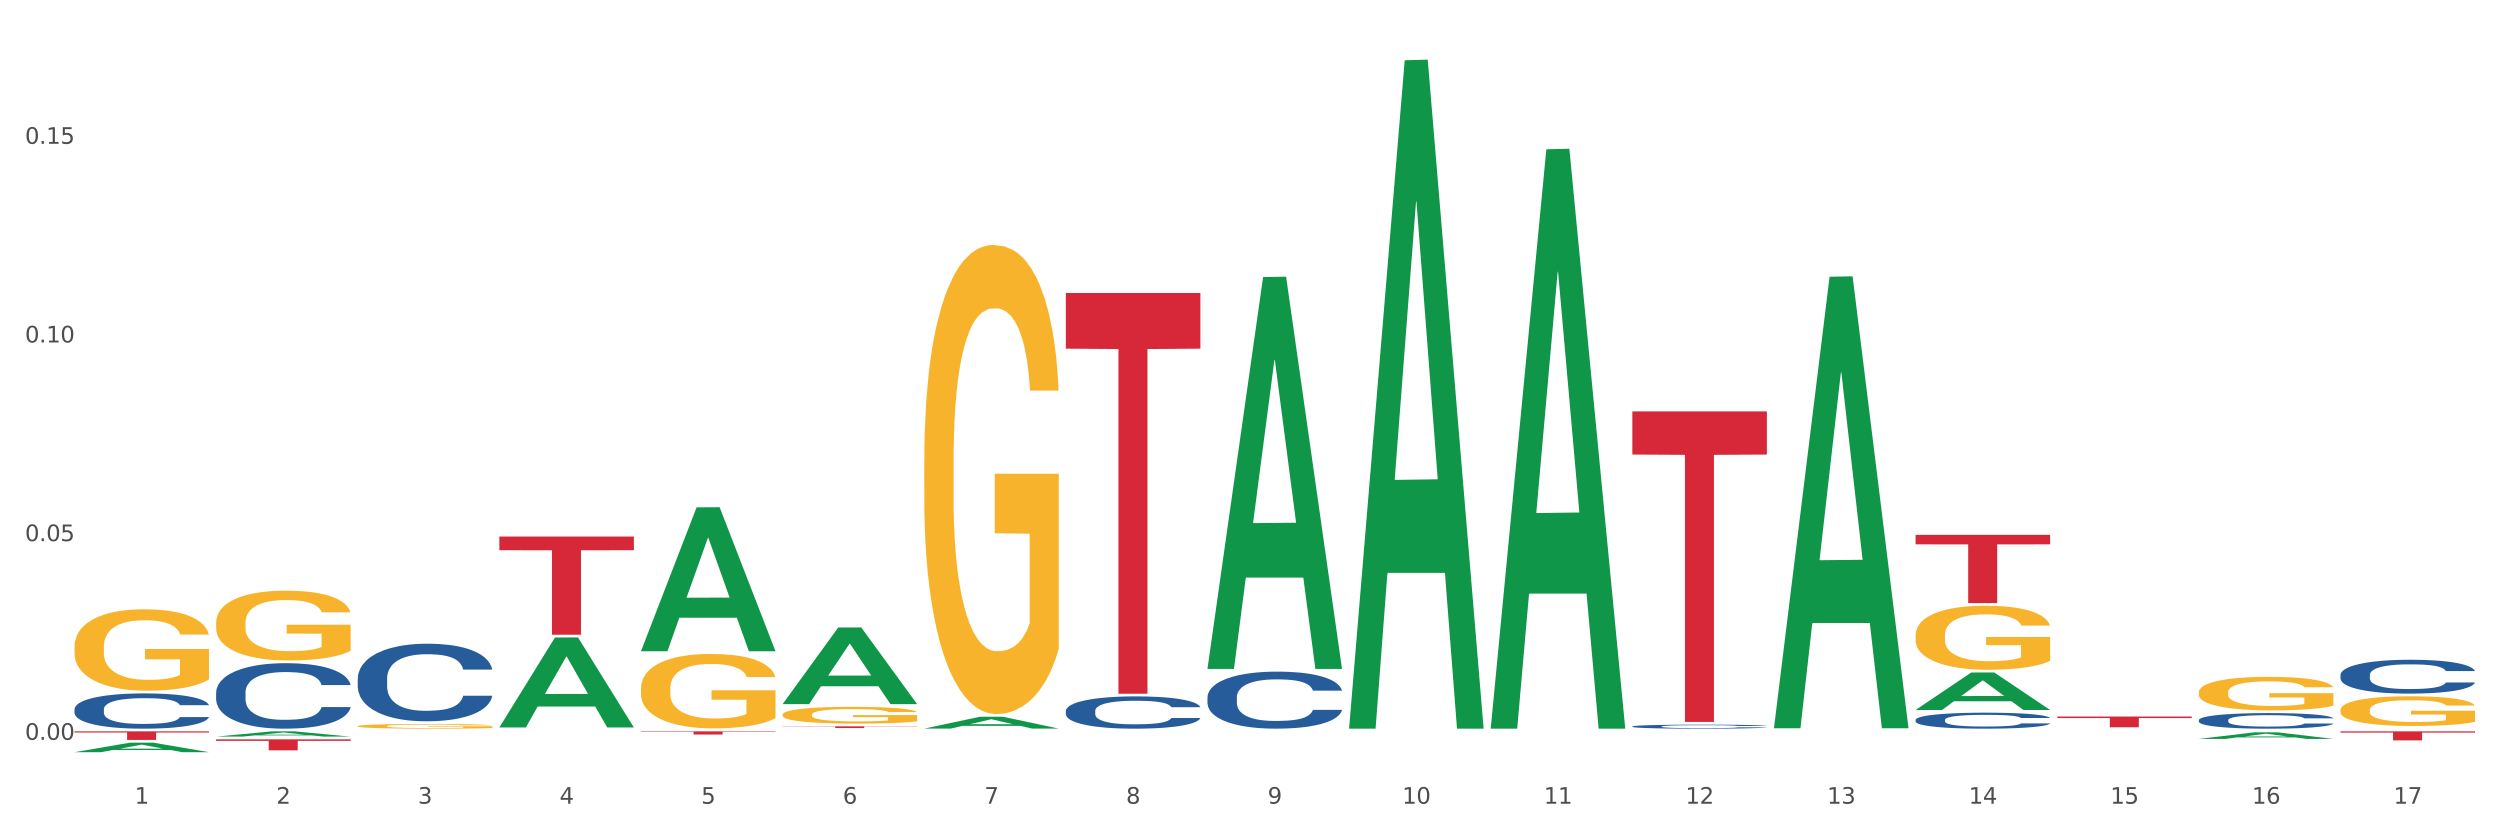 <?xml version="1.0" encoding="utf-8" standalone="no"?>
<!DOCTYPE svg PUBLIC "-//W3C//DTD SVG 1.1//EN"
  "http://www.w3.org/Graphics/SVG/1.1/DTD/svg11.dtd">
<svg xmlns:xlink="http://www.w3.org/1999/xlink" width="1080pt" height="360pt" viewBox="0 0 1080 360" xmlns="http://www.w3.org/2000/svg" version="1.1">
 <rect x="0" y="0" width="1080" height="360" fill="#333333" stroke="none"/>
 <defs>
  <style type="text/css">*{stroke-linejoin: round; stroke-linecap: butt}</style>
 </defs>
 <g id="figure_1">
  <g id="patch_1">
   <path d="M 0 360 
L 1080 360 
L 1080 0 
L 0 0 
z
" style="fill: #ffffff; stroke: #ffffff; stroke-linejoin: miter"/>
  </g>
  <g id="axes_1">
   <g id="matplotlib.axis_1">
    <g id="xtick_1">
     <g id="text_1">
      <!-- 1 -->
      <g style="fill: #4d4d4d" transform="translate(58.182 347.204) scale(0.096 -0.096)">
       <defs>
        <path id="DejaVuSans-31" d="M 794 531 
L 1825 531 
L 1825 4091 
L 703 3866 
L 703 4441 
L 1819 4666 
L 2450 4666 
L 2450 531 
L 3481 531 
L 3481 0 
L 794 0 
L 794 531 
z
" transform="scale(0.016)"/>
       </defs>
       <use xlink:href="#DejaVuSans-31"/>
      </g>
     </g>
    </g>
    <g id="xtick_2">
     <g id="text_2">
      <!-- 2 -->
      <g style="fill: #4d4d4d" transform="translate(119.364 347.204) scale(0.096 -0.096)">
       <defs>
        <path id="DejaVuSans-32" d="M 1228 531 
L 3431 531 
L 3431 0 
L 469 0 
L 469 531 
Q 828 903 1448 1529 
Q 2069 2156 2228 2338 
Q 2531 2678 2651 2914 
Q 2772 3150 2772 3378 
Q 2772 3750 2511 3984 
Q 2250 4219 1831 4219 
Q 1534 4219 1204 4116 
Q 875 4013 500 3803 
L 500 4441 
Q 881 4594 1212 4672 
Q 1544 4750 1819 4750 
Q 2544 4750 2975 4387 
Q 3406 4025 3406 3419 
Q 3406 3131 3298 2873 
Q 3191 2616 2906 2266 
Q 2828 2175 2409 1742 
Q 1991 1309 1228 531 
z
" transform="scale(0.016)"/>
       </defs>
       <use xlink:href="#DejaVuSans-32"/>
      </g>
     </g>
    </g>
    <g id="xtick_3">
     <g id="text_3">
      <!-- 3 -->
      <g style="fill: #4d4d4d" transform="translate(180.545 347.204) scale(0.096 -0.096)">
       <defs>
        <path id="DejaVuSans-33" d="M 2597 2516 
Q 3050 2419 3304 2112 
Q 3559 1806 3559 1356 
Q 3559 666 3084 287 
Q 2609 -91 1734 -91 
Q 1441 -91 1130 -33 
Q 819 25 488 141 
L 488 750 
Q 750 597 1062 519 
Q 1375 441 1716 441 
Q 2309 441 2620 675 
Q 2931 909 2931 1356 
Q 2931 1769 2642 2001 
Q 2353 2234 1838 2234 
L 1294 2234 
L 1294 2753 
L 1863 2753 
Q 2328 2753 2575 2939 
Q 2822 3125 2822 3475 
Q 2822 3834 2567 4026 
Q 2313 4219 1838 4219 
Q 1578 4219 1281 4162 
Q 984 4106 628 3988 
L 628 4550 
Q 988 4650 1302 4700 
Q 1616 4750 1894 4750 
Q 2613 4750 3031 4423 
Q 3450 4097 3450 3541 
Q 3450 3153 3228 2886 
Q 3006 2619 2597 2516 
z
" transform="scale(0.016)"/>
       </defs>
       <use xlink:href="#DejaVuSans-33"/>
      </g>
     </g>
    </g>
    <g id="xtick_4">
     <g id="text_4">
      <!-- 4 -->
      <g style="fill: #4d4d4d" transform="translate(241.726 347.204) scale(0.096 -0.096)">
       <defs>
        <path id="DejaVuSans-34" d="M 2419 4116 
L 825 1625 
L 2419 1625 
L 2419 4116 
z
M 2253 4666 
L 3047 4666 
L 3047 1625 
L 3713 1625 
L 3713 1100 
L 3047 1100 
L 3047 0 
L 2419 0 
L 2419 1100 
L 313 1100 
L 313 1709 
L 2253 4666 
z
" transform="scale(0.016)"/>
       </defs>
       <use xlink:href="#DejaVuSans-34"/>
      </g>
     </g>
    </g>
    <g id="xtick_5">
     <g id="text_5">
      <!-- 5 -->
      <g style="fill: #4d4d4d" transform="translate(302.908 347.204) scale(0.096 -0.096)">
       <defs>
        <path id="DejaVuSans-35" d="M 691 4666 
L 3169 4666 
L 3169 4134 
L 1269 4134 
L 1269 2991 
Q 1406 3038 1543 3061 
Q 1681 3084 1819 3084 
Q 2600 3084 3056 2656 
Q 3513 2228 3513 1497 
Q 3513 744 3044 326 
Q 2575 -91 1722 -91 
Q 1428 -91 1123 -41 
Q 819 9 494 109 
L 494 744 
Q 775 591 1075 516 
Q 1375 441 1709 441 
Q 2250 441 2565 725 
Q 2881 1009 2881 1497 
Q 2881 1984 2565 2268 
Q 2250 2553 1709 2553 
Q 1456 2553 1204 2497 
Q 953 2441 691 2322 
L 691 4666 
z
" transform="scale(0.016)"/>
       </defs>
       <use xlink:href="#DejaVuSans-35"/>
      </g>
     </g>
    </g>
    <g id="xtick_6">
     <g id="text_6">
      <!-- 6 -->
      <g style="fill: #4d4d4d" transform="translate(364.089 347.204) scale(0.096 -0.096)">
       <defs>
        <path id="DejaVuSans-36" d="M 2113 2584 
Q 1688 2584 1439 2293 
Q 1191 2003 1191 1497 
Q 1191 994 1439 701 
Q 1688 409 2113 409 
Q 2538 409 2786 701 
Q 3034 994 3034 1497 
Q 3034 2003 2786 2293 
Q 2538 2584 2113 2584 
z
M 3366 4563 
L 3366 3988 
Q 3128 4100 2886 4159 
Q 2644 4219 2406 4219 
Q 1781 4219 1451 3797 
Q 1122 3375 1075 2522 
Q 1259 2794 1537 2939 
Q 1816 3084 2150 3084 
Q 2853 3084 3261 2657 
Q 3669 2231 3669 1497 
Q 3669 778 3244 343 
Q 2819 -91 2113 -91 
Q 1303 -91 875 529 
Q 447 1150 447 2328 
Q 447 3434 972 4092 
Q 1497 4750 2381 4750 
Q 2619 4750 2861 4703 
Q 3103 4656 3366 4563 
z
" transform="scale(0.016)"/>
       </defs>
       <use xlink:href="#DejaVuSans-36"/>
      </g>
     </g>
    </g>
    <g id="xtick_7">
     <g id="text_7">
      <!-- 7 -->
      <g style="fill: #4d4d4d" transform="translate(425.271 347.204) scale(0.096 -0.096)">
       <defs>
        <path id="DejaVuSans-37" d="M 525 4666 
L 3525 4666 
L 3525 4397 
L 1831 0 
L 1172 0 
L 2766 4134 
L 525 4134 
L 525 4666 
z
" transform="scale(0.016)"/>
       </defs>
       <use xlink:href="#DejaVuSans-37"/>
      </g>
     </g>
    </g>
    <g id="xtick_8">
     <g id="text_8">
      <!-- 8 -->
      <g style="fill: #4d4d4d" transform="translate(486.452 347.204) scale(0.096 -0.096)">
       <defs>
        <path id="DejaVuSans-38" d="M 2034 2216 
Q 1584 2216 1326 1975 
Q 1069 1734 1069 1313 
Q 1069 891 1326 650 
Q 1584 409 2034 409 
Q 2484 409 2743 651 
Q 3003 894 3003 1313 
Q 3003 1734 2745 1975 
Q 2488 2216 2034 2216 
z
M 1403 2484 
Q 997 2584 770 2862 
Q 544 3141 544 3541 
Q 544 4100 942 4425 
Q 1341 4750 2034 4750 
Q 2731 4750 3128 4425 
Q 3525 4100 3525 3541 
Q 3525 3141 3298 2862 
Q 3072 2584 2669 2484 
Q 3125 2378 3379 2068 
Q 3634 1759 3634 1313 
Q 3634 634 3220 271 
Q 2806 -91 2034 -91 
Q 1263 -91 848 271 
Q 434 634 434 1313 
Q 434 1759 690 2068 
Q 947 2378 1403 2484 
z
M 1172 3481 
Q 1172 3119 1398 2916 
Q 1625 2713 2034 2713 
Q 2441 2713 2670 2916 
Q 2900 3119 2900 3481 
Q 2900 3844 2670 4047 
Q 2441 4250 2034 4250 
Q 1625 4250 1398 4047 
Q 1172 3844 1172 3481 
z
" transform="scale(0.016)"/>
       </defs>
       <use xlink:href="#DejaVuSans-38"/>
      </g>
     </g>
    </g>
    <g id="xtick_9">
     <g id="text_9">
      <!-- 9 -->
      <g style="fill: #4d4d4d" transform="translate(547.634 347.204) scale(0.096 -0.096)">
       <defs>
        <path id="DejaVuSans-39" d="M 703 97 
L 703 672 
Q 941 559 1184 500 
Q 1428 441 1663 441 
Q 2288 441 2617 861 
Q 2947 1281 2994 2138 
Q 2813 1869 2534 1725 
Q 2256 1581 1919 1581 
Q 1219 1581 811 2004 
Q 403 2428 403 3163 
Q 403 3881 828 4315 
Q 1253 4750 1959 4750 
Q 2769 4750 3195 4129 
Q 3622 3509 3622 2328 
Q 3622 1225 3098 567 
Q 2575 -91 1691 -91 
Q 1453 -91 1209 -44 
Q 966 3 703 97 
z
M 1959 2075 
Q 2384 2075 2632 2365 
Q 2881 2656 2881 3163 
Q 2881 3666 2632 3958 
Q 2384 4250 1959 4250 
Q 1534 4250 1286 3958 
Q 1038 3666 1038 3163 
Q 1038 2656 1286 2365 
Q 1534 2075 1959 2075 
z
" transform="scale(0.016)"/>
       </defs>
       <use xlink:href="#DejaVuSans-39"/>
      </g>
     </g>
    </g>
    <g id="xtick_10">
     <g id="text_10">
      <!-- 10 -->
      <g style="fill: #4d4d4d" transform="translate(605.761 347.204) scale(0.096 -0.096)">
       <defs>
        <path id="DejaVuSans-30" d="M 2034 4250 
Q 1547 4250 1301 3770 
Q 1056 3291 1056 2328 
Q 1056 1369 1301 889 
Q 1547 409 2034 409 
Q 2525 409 2770 889 
Q 3016 1369 3016 2328 
Q 3016 3291 2770 3770 
Q 2525 4250 2034 4250 
z
M 2034 4750 
Q 2819 4750 3233 4129 
Q 3647 3509 3647 2328 
Q 3647 1150 3233 529 
Q 2819 -91 2034 -91 
Q 1250 -91 836 529 
Q 422 1150 422 2328 
Q 422 3509 836 4129 
Q 1250 4750 2034 4750 
z
" transform="scale(0.016)"/>
       </defs>
       <use xlink:href="#DejaVuSans-31"/>
       <use xlink:href="#DejaVuSans-30" transform="translate(63.623 0)"/>
      </g>
     </g>
    </g>
    <g id="xtick_11">
     <g id="text_11">
      <!-- 11 -->
      <g style="fill: #4d4d4d" transform="translate(666.942 347.204) scale(0.096 -0.096)">
       <use xlink:href="#DejaVuSans-31"/>
       <use xlink:href="#DejaVuSans-31" transform="translate(63.623 0)"/>
      </g>
     </g>
    </g>
    <g id="xtick_12">
     <g id="text_12">
      <!-- 12 -->
      <g style="fill: #4d4d4d" transform="translate(728.124 347.204) scale(0.096 -0.096)">
       <use xlink:href="#DejaVuSans-31"/>
       <use xlink:href="#DejaVuSans-32" transform="translate(63.623 0)"/>
      </g>
     </g>
    </g>
    <g id="xtick_13">
     <g id="text_13">
      <!-- 13 -->
      <g style="fill: #4d4d4d" transform="translate(789.305 347.204) scale(0.096 -0.096)">
       <use xlink:href="#DejaVuSans-31"/>
       <use xlink:href="#DejaVuSans-33" transform="translate(63.623 0)"/>
      </g>
     </g>
    </g>
    <g id="xtick_14">
     <g id="text_14">
      <!-- 14 -->
      <g style="fill: #4d4d4d" transform="translate(850.487 347.204) scale(0.096 -0.096)">
       <use xlink:href="#DejaVuSans-31"/>
       <use xlink:href="#DejaVuSans-34" transform="translate(63.623 0)"/>
      </g>
     </g>
    </g>
    <g id="xtick_15">
     <g id="text_15">
      <!-- 15 -->
      <g style="fill: #4d4d4d" transform="translate(911.668 347.204) scale(0.096 -0.096)">
       <use xlink:href="#DejaVuSans-31"/>
       <use xlink:href="#DejaVuSans-35" transform="translate(63.623 0)"/>
      </g>
     </g>
    </g>
    <g id="xtick_16">
     <g id="text_16">
      <!-- 16 -->
      <g style="fill: #4d4d4d" transform="translate(972.849 347.204) scale(0.096 -0.096)">
       <use xlink:href="#DejaVuSans-31"/>
       <use xlink:href="#DejaVuSans-36" transform="translate(63.623 0)"/>
      </g>
     </g>
    </g>
    <g id="xtick_17">
     <g id="text_17">
      <!-- 17 -->
      <g style="fill: #4d4d4d" transform="translate(1034.031 347.204) scale(0.096 -0.096)">
       <use xlink:href="#DejaVuSans-31"/>
       <use xlink:href="#DejaVuSans-37" transform="translate(63.623 0)"/>
      </g>
     </g>
    </g>
    <g id="xtick_18"/>
    <g id="xtick_19"/>
    <g id="xtick_20"/>
    <g id="xtick_21"/>
    <g id="xtick_22"/>
    <g id="xtick_23"/>
    <g id="xtick_24"/>
    <g id="xtick_25"/>
    <g id="xtick_26"/>
    <g id="xtick_27"/>
    <g id="xtick_28"/>
    <g id="xtick_29"/>
    <g id="xtick_30"/>
    <g id="xtick_31"/>
    <g id="xtick_32"/>
    <g id="xtick_33"/>
   </g>
   <g id="matplotlib.axis_2">
    <g id="ytick_1">
     <g id="text_18">
      <!-- 0.00 -->
      <g style="fill: #4d4d4d" transform="translate(10.8 319.596) scale(0.096 -0.096)">
       <defs>
        <path id="DejaVuSans-2e" d="M 684 794 
L 1344 794 
L 1344 0 
L 684 0 
L 684 794 
z
" transform="scale(0.016)"/>
       </defs>
       <use xlink:href="#DejaVuSans-30"/>
       <use xlink:href="#DejaVuSans-2e" transform="translate(63.623 0)"/>
       <use xlink:href="#DejaVuSans-30" transform="translate(95.41 0)"/>
       <use xlink:href="#DejaVuSans-30" transform="translate(159.033 0)"/>
      </g>
     </g>
    </g>
    <g id="ytick_2">
     <g id="text_19">
      <!-- 0.05 -->
      <g style="fill: #4d4d4d" transform="translate(10.8 233.771) scale(0.096 -0.096)">
       <use xlink:href="#DejaVuSans-30"/>
       <use xlink:href="#DejaVuSans-2e" transform="translate(63.623 0)"/>
       <use xlink:href="#DejaVuSans-30" transform="translate(95.41 0)"/>
       <use xlink:href="#DejaVuSans-35" transform="translate(159.033 0)"/>
      </g>
     </g>
    </g>
    <g id="ytick_3">
     <g id="text_20">
      <!-- 0.10 -->
      <g style="fill: #4d4d4d" transform="translate(10.8 147.947) scale(0.096 -0.096)">
       <use xlink:href="#DejaVuSans-30"/>
       <use xlink:href="#DejaVuSans-2e" transform="translate(63.623 0)"/>
       <use xlink:href="#DejaVuSans-31" transform="translate(95.41 0)"/>
       <use xlink:href="#DejaVuSans-30" transform="translate(159.033 0)"/>
      </g>
     </g>
    </g>
    <g id="ytick_4">
     <g id="text_21">
      <!-- 0.15 -->
      <g style="fill: #4d4d4d" transform="translate(10.8 62.123) scale(0.096 -0.096)">
       <use xlink:href="#DejaVuSans-30"/>
       <use xlink:href="#DejaVuSans-2e" transform="translate(63.623 0)"/>
       <use xlink:href="#DejaVuSans-31" transform="translate(95.41 0)"/>
       <use xlink:href="#DejaVuSans-35" transform="translate(159.033 0)"/>
      </g>
     </g>
    </g>
    <g id="ytick_5"/>
    <g id="ytick_6"/>
    <g id="ytick_7"/>
    <g id="ytick_8"/>
   </g>
   <g id="PolyCollection_1">
    <path d="M 766.352 314.243 
L 766.412 314.06 
L 790.38 119.544 
L 800.327 119.361 
L 824.474 314.61 
L 812.97 314.61 
L 807.757 269.143 
L 783.01 269.143 
L 782.83 269.877 
L 777.797 314.61 
L 766.352 314.61 
L 766.352 314.243 
L 786.126 242.01 
L 804.641 241.827 
L 795.473 160.977 
L 795.353 160.611 
L 795.233 161.161 
L 786.066 241.827 
L 786.126 242.01 
L 766.352 314.243 
z
" clip-path="url(#pec75c31d59)" style="fill: #109648"/>
    <path d="M 827.533 306.688 
L 827.593 306.673 
L 851.561 290.521 
L 861.508 290.506 
L 885.656 306.719 
L 874.151 306.719 
L 868.938 302.943 
L 844.191 302.943 
L 844.011 303.004 
L 838.978 306.719 
L 827.533 306.719 
L 827.533 306.688 
L 847.307 300.69 
L 865.822 300.675 
L 856.654 293.961 
L 856.535 293.931 
L 856.415 293.977 
L 847.247 300.675 
L 847.307 300.69 
L 827.533 306.688 
z
" clip-path="url(#pec75c31d59)" style="fill: #109648"/>
    <path d="M 949.896 319.205 
L 949.956 319.202 
L 973.924 316.36 
L 983.871 316.357 
L 1008.019 319.21 
L 996.514 319.21 
L 991.301 318.546 
L 966.554 318.546 
L 966.374 318.556 
L 961.341 319.21 
L 949.896 319.21 
L 949.896 319.205 
L 969.67 318.149 
L 988.185 318.147 
L 979.017 316.965 
L 978.897 316.96 
L 978.778 316.968 
L 969.61 318.147 
L 969.67 318.149 
L 949.896 319.205 
z
" clip-path="url(#pec75c31d59)" style="fill: #109648"/>
    <path d="M 1011.078 314.788 
L 1011.138 314.788 
L 1035.106 314.775 
L 1045.052 314.775 
L 1069.2 314.788 
L 1057.695 314.788 
L 1052.482 314.785 
L 1027.735 314.785 
L 1027.556 314.785 
L 1022.522 314.788 
L 1011.078 314.788 
L 1011.078 314.788 
L 1030.851 314.783 
L 1049.366 314.783 
L 1040.199 314.778 
L 1040.079 314.778 
L 1039.959 314.778 
L 1030.791 314.783 
L 1030.851 314.783 
L 1011.078 314.788 
z
" clip-path="url(#pec75c31d59)" style="fill: #109648"/>
    <path d="M 32.175 306.398 
L 32.244 306.384 
L 32.244 305.995 
L 32.45 305.466 
L 33.206 304.492 
L 34.167 303.755 
L 35.816 302.892 
L 36.709 302.531 
L 37.877 302.127 
L 40.282 301.473 
L 43.03 300.917 
L 44.954 300.611 
L 46.396 300.416 
L 49.625 300.068 
L 51.48 299.915 
L 53.404 299.79 
L 55.053 299.706 
L 57.801 299.609 
L 60 299.567 
L 62.542 299.553 
L 64.671 299.567 
L 67.488 299.623 
L 71.61 299.79 
L 73.19 299.887 
L 75.32 300.054 
L 77.519 300.277 
L 79.305 300.499 
L 81.366 300.819 
L 83.496 301.237 
L 85.557 301.765 
L 87 302.252 
L 88.168 302.767 
L 89.198 303.393 
L 89.954 304.075 
L 90.297 304.645 
L 77.725 304.645 
L 77.381 304.13 
L 76.694 303.574 
L 76.007 303.198 
L 75.251 302.892 
L 74.084 302.544 
L 73.053 302.322 
L 71.335 302.057 
L 69.755 301.891 
L 68.45 301.793 
L 66.87 301.71 
L 63.503 301.626 
L 61.099 301.626 
L 59.587 301.654 
L 57.732 301.724 
L 56.152 301.821 
L 54.297 301.988 
L 52.854 302.169 
L 51.412 302.405 
L 50.587 302.572 
L 49.351 302.878 
L 48.526 303.129 
L 47.427 303.56 
L 46.809 303.866 
L 45.709 304.659 
L 45.228 305.243 
L 45.022 305.647 
L 44.885 306.092 
L 44.885 308.263 
L 45.297 309.236 
L 45.641 309.654 
L 46.19 310.127 
L 47.221 310.739 
L 48.732 311.337 
L 50.312 311.769 
L 51.618 312.033 
L 52.854 312.228 
L 54.091 312.381 
L 55.603 312.52 
L 56.839 312.603 
L 58.694 312.687 
L 60.893 312.729 
L 62.61 312.729 
L 66.114 312.659 
L 67.694 312.589 
L 69.206 312.492 
L 70.855 312.339 
L 72.16 312.172 
L 72.916 312.047 
L 74.152 311.782 
L 75.114 311.504 
L 75.939 311.184 
L 76.488 310.906 
L 77.106 310.489 
L 77.587 310.016 
L 77.725 309.765 
L 90.297 309.765 
L 90.023 310.266 
L 89.542 310.753 
L 88.58 311.407 
L 87.824 311.782 
L 86.656 312.242 
L 85.419 312.631 
L 83.702 313.062 
L 82.122 313.382 
L 80.473 313.661 
L 78.687 313.911 
L 75.458 314.259 
L 74.29 314.356 
L 71.816 314.523 
L 69.893 314.621 
L 67.076 314.718 
L 64.19 314.774 
L 61.167 314.788 
L 58.488 314.76 
L 55.534 314.676 
L 53.679 314.593 
L 51.618 314.468 
L 49.213 314.273 
L 46.946 314.036 
L 44.816 313.758 
L 42.824 313.438 
L 40.969 313.076 
L 38.564 312.478 
L 36.778 311.894 
L 35.473 311.351 
L 34.58 310.892 
L 33.686 310.308 
L 33.206 309.904 
L 32.45 308.93 
L 32.175 308.026 
L 32.175 306.398 
z
" clip-path="url(#pec75c31d59)" style="fill: #255c99"/>
    <path d="M 93.356 299.209 
L 93.425 299.183 
L 93.425 298.459 
L 93.631 297.478 
L 94.387 295.669 
L 95.349 294.3 
L 96.998 292.698 
L 97.891 292.026 
L 99.059 291.277 
L 101.463 290.063 
L 104.211 289.029 
L 106.135 288.461 
L 107.578 288.099 
L 110.807 287.453 
L 112.662 287.169 
L 114.585 286.937 
L 116.234 286.782 
L 118.982 286.601 
L 121.181 286.523 
L 123.723 286.498 
L 125.853 286.523 
L 128.67 286.627 
L 132.792 286.937 
L 134.372 287.118 
L 136.502 287.428 
L 138.7 287.841 
L 140.486 288.254 
L 142.547 288.849 
L 144.677 289.624 
L 146.738 290.605 
L 148.181 291.51 
L 149.349 292.466 
L 150.38 293.628 
L 151.135 294.894 
L 151.479 295.953 
L 138.906 295.953 
L 138.563 294.997 
L 137.876 293.964 
L 137.189 293.266 
L 136.433 292.698 
L 135.265 292.052 
L 134.234 291.639 
L 132.517 291.148 
L 130.937 290.838 
L 129.631 290.657 
L 128.051 290.502 
L 124.685 290.347 
L 122.28 290.347 
L 120.769 290.399 
L 118.914 290.528 
L 117.334 290.709 
L 115.479 291.019 
L 114.036 291.355 
L 112.593 291.794 
L 111.769 292.104 
L 110.532 292.672 
L 109.708 293.137 
L 108.608 293.938 
L 107.99 294.507 
L 106.891 295.979 
L 106.41 297.064 
L 106.204 297.814 
L 106.066 298.64 
L 106.066 302.671 
L 106.479 304.479 
L 106.822 305.254 
L 107.372 306.133 
L 108.402 307.269 
L 109.914 308.38 
L 111.494 309.181 
L 112.799 309.672 
L 114.036 310.034 
L 115.273 310.318 
L 116.784 310.576 
L 118.021 310.731 
L 119.876 310.886 
L 122.074 310.964 
L 123.792 310.964 
L 127.295 310.835 
L 128.876 310.706 
L 130.387 310.525 
L 132.036 310.241 
L 133.341 309.93 
L 134.097 309.698 
L 135.334 309.207 
L 136.296 308.69 
L 137.12 308.096 
L 137.67 307.579 
L 138.288 306.804 
L 138.769 305.926 
L 138.906 305.461 
L 151.479 305.461 
L 151.204 306.391 
L 150.723 307.295 
L 149.761 308.51 
L 149.005 309.207 
L 147.838 310.06 
L 146.601 310.783 
L 144.883 311.584 
L 143.303 312.178 
L 141.654 312.695 
L 139.868 313.16 
L 136.639 313.806 
L 135.471 313.987 
L 132.998 314.297 
L 131.074 314.478 
L 128.257 314.658 
L 125.372 314.762 
L 122.349 314.788 
L 119.669 314.736 
L 116.715 314.581 
L 114.86 314.426 
L 112.799 314.193 
L 110.395 313.832 
L 108.127 313.392 
L 105.998 312.876 
L 104.005 312.282 
L 102.15 311.61 
L 99.746 310.499 
L 97.959 309.414 
L 96.654 308.406 
L 95.761 307.554 
L 94.868 306.469 
L 94.387 305.719 
L 93.631 303.911 
L 93.356 302.231 
L 93.356 299.209 
z
" clip-path="url(#pec75c31d59)" style="fill: #255c99"/>
    <path d="M 154.538 293.138 
L 154.607 293.108 
L 154.607 292.251 
L 154.813 291.088 
L 155.568 288.945 
L 156.53 287.323 
L 158.179 285.425 
L 159.072 284.63 
L 160.24 283.742 
L 162.645 282.304 
L 165.393 281.079 
L 167.317 280.406 
L 168.759 279.978 
L 171.988 279.212 
L 173.843 278.876 
L 175.767 278.6 
L 177.416 278.417 
L 180.164 278.202 
L 182.362 278.111 
L 184.904 278.08 
L 187.034 278.111 
L 189.851 278.233 
L 193.973 278.6 
L 195.553 278.814 
L 197.683 279.182 
L 199.882 279.671 
L 201.668 280.161 
L 203.729 280.865 
L 205.859 281.783 
L 207.92 282.946 
L 209.362 284.018 
L 210.53 285.15 
L 211.561 286.527 
L 212.317 288.027 
L 212.66 289.282 
L 200.088 289.282 
L 199.744 288.149 
L 199.057 286.925 
L 198.37 286.099 
L 197.614 285.425 
L 196.446 284.66 
L 195.416 284.171 
L 193.698 283.589 
L 192.118 283.222 
L 190.813 283.008 
L 189.233 282.824 
L 185.866 282.64 
L 183.462 282.64 
L 181.95 282.701 
L 180.095 282.855 
L 178.515 283.069 
L 176.66 283.436 
L 175.217 283.834 
L 173.775 284.354 
L 172.95 284.721 
L 171.713 285.395 
L 170.889 285.946 
L 169.79 286.895 
L 169.171 287.568 
L 168.072 289.312 
L 167.591 290.598 
L 167.385 291.485 
L 167.248 292.465 
L 167.248 297.239 
L 167.66 299.382 
L 168.004 300.3 
L 168.553 301.341 
L 169.584 302.687 
L 171.095 304.003 
L 172.675 304.952 
L 173.981 305.534 
L 175.217 305.962 
L 176.454 306.299 
L 177.965 306.605 
L 179.202 306.789 
L 181.057 306.972 
L 183.255 307.064 
L 184.973 307.064 
L 188.477 306.911 
L 190.057 306.758 
L 191.568 306.544 
L 193.217 306.207 
L 194.523 305.84 
L 195.278 305.564 
L 196.515 304.983 
L 197.477 304.371 
L 198.301 303.667 
L 198.851 303.055 
L 199.469 302.136 
L 199.95 301.096 
L 200.088 300.545 
L 212.66 300.545 
L 212.385 301.647 
L 211.904 302.718 
L 210.943 304.156 
L 210.187 304.983 
L 209.019 305.993 
L 207.782 306.85 
L 206.065 307.799 
L 204.485 308.503 
L 202.836 309.115 
L 201.049 309.666 
L 197.82 310.431 
L 196.652 310.645 
L 194.179 311.012 
L 192.256 311.226 
L 189.439 311.441 
L 186.553 311.563 
L 183.53 311.594 
L 180.851 311.533 
L 177.897 311.349 
L 176.042 311.165 
L 173.981 310.89 
L 171.576 310.461 
L 169.309 309.941 
L 167.179 309.329 
L 165.187 308.625 
L 163.332 307.829 
L 160.927 306.513 
L 159.141 305.228 
L 157.836 304.034 
L 156.942 303.024 
L 156.049 301.739 
L 155.568 300.851 
L 154.813 298.709 
L 154.538 296.719 
L 154.538 293.138 
z
" clip-path="url(#pec75c31d59)" style="fill: #255c99"/>
    <path d="M 460.445 307.108 
L 460.514 307.095 
L 460.514 306.739 
L 460.72 306.255 
L 461.475 305.363 
L 462.437 304.688 
L 464.086 303.899 
L 464.979 303.568 
L 466.147 303.198 
L 468.552 302.6 
L 471.3 302.09 
L 473.224 301.81 
L 474.666 301.632 
L 477.895 301.313 
L 479.75 301.173 
L 481.674 301.059 
L 483.323 300.982 
L 486.071 300.893 
L 488.269 300.855 
L 490.811 300.842 
L 492.941 300.855 
L 495.758 300.906 
L 499.88 301.059 
L 501.46 301.148 
L 503.59 301.301 
L 505.789 301.504 
L 507.575 301.708 
L 509.636 302.001 
L 511.766 302.383 
L 513.827 302.867 
L 515.27 303.313 
L 516.437 303.784 
L 517.468 304.357 
L 518.224 304.981 
L 518.567 305.503 
L 505.995 305.503 
L 505.651 305.032 
L 504.964 304.523 
L 504.277 304.179 
L 503.521 303.899 
L 502.353 303.58 
L 501.323 303.376 
L 499.605 303.135 
L 498.025 302.982 
L 496.72 302.893 
L 495.14 302.816 
L 491.773 302.74 
L 489.369 302.74 
L 487.857 302.765 
L 486.002 302.829 
L 484.422 302.918 
L 482.567 303.071 
L 481.124 303.236 
L 479.682 303.453 
L 478.857 303.606 
L 477.621 303.886 
L 476.796 304.115 
L 475.697 304.51 
L 475.079 304.79 
L 473.979 305.516 
L 473.498 306.051 
L 473.292 306.42 
L 473.155 306.828 
L 473.155 308.815 
L 473.567 309.706 
L 473.911 310.088 
L 474.46 310.521 
L 475.491 311.082 
L 477.002 311.629 
L 478.582 312.024 
L 479.888 312.266 
L 481.124 312.444 
L 482.361 312.584 
L 483.872 312.712 
L 485.109 312.788 
L 486.964 312.865 
L 489.163 312.903 
L 490.88 312.903 
L 494.384 312.839 
L 495.964 312.775 
L 497.476 312.686 
L 499.124 312.546 
L 500.43 312.393 
L 501.186 312.279 
L 502.422 312.037 
L 503.384 311.782 
L 504.208 311.489 
L 504.758 311.234 
L 505.376 310.852 
L 505.857 310.419 
L 505.995 310.19 
L 518.567 310.19 
L 518.292 310.649 
L 517.812 311.094 
L 516.85 311.693 
L 516.094 312.037 
L 514.926 312.457 
L 513.689 312.814 
L 511.972 313.208 
L 510.392 313.501 
L 508.743 313.756 
L 506.957 313.985 
L 503.728 314.304 
L 502.56 314.393 
L 500.086 314.546 
L 498.163 314.635 
L 495.346 314.724 
L 492.46 314.775 
L 489.437 314.788 
L 486.758 314.762 
L 483.804 314.686 
L 481.949 314.609 
L 479.888 314.495 
L 477.483 314.316 
L 475.216 314.1 
L 473.086 313.845 
L 471.094 313.552 
L 469.239 313.221 
L 466.834 312.673 
L 465.048 312.139 
L 463.743 311.642 
L 462.849 311.222 
L 461.956 310.687 
L 461.475 310.317 
L 460.72 309.426 
L 460.445 308.598 
L 460.445 307.108 
z
" clip-path="url(#pec75c31d59)" style="fill: #255c99"/>
    <path d="M 521.626 301.213 
L 521.695 301.19 
L 521.695 300.561 
L 521.901 299.706 
L 522.657 298.131 
L 523.619 296.939 
L 525.268 295.544 
L 526.161 294.959 
L 527.329 294.307 
L 529.733 293.25 
L 532.481 292.35 
L 534.405 291.855 
L 535.848 291.54 
L 539.077 290.977 
L 540.932 290.73 
L 542.855 290.528 
L 544.504 290.393 
L 547.252 290.235 
L 549.451 290.168 
L 551.993 290.145 
L 554.123 290.168 
L 556.939 290.258 
L 561.062 290.528 
L 562.642 290.685 
L 564.772 290.955 
L 566.97 291.315 
L 568.756 291.675 
L 570.817 292.192 
L 572.947 292.867 
L 575.008 293.722 
L 576.451 294.509 
L 577.619 295.342 
L 578.649 296.354 
L 579.405 297.456 
L 579.749 298.378 
L 567.176 298.378 
L 566.833 297.546 
L 566.146 296.646 
L 565.459 296.039 
L 564.703 295.544 
L 563.535 294.982 
L 562.504 294.622 
L 560.787 294.194 
L 559.207 293.924 
L 557.901 293.767 
L 556.321 293.632 
L 552.955 293.497 
L 550.55 293.497 
L 549.039 293.542 
L 547.184 293.654 
L 545.604 293.812 
L 543.749 294.082 
L 542.306 294.374 
L 540.863 294.757 
L 540.039 295.027 
L 538.802 295.522 
L 537.978 295.926 
L 536.878 296.624 
L 536.26 297.119 
L 535.161 298.401 
L 534.68 299.346 
L 534.474 299.998 
L 534.336 300.718 
L 534.336 304.227 
L 534.749 305.802 
L 535.092 306.477 
L 535.642 307.242 
L 536.672 308.231 
L 538.184 309.199 
L 539.764 309.896 
L 541.069 310.324 
L 542.306 310.638 
L 543.542 310.886 
L 545.054 311.111 
L 546.291 311.246 
L 548.146 311.381 
L 550.344 311.448 
L 552.062 311.448 
L 555.565 311.336 
L 557.146 311.223 
L 558.657 311.066 
L 560.306 310.818 
L 561.611 310.548 
L 562.367 310.346 
L 563.604 309.919 
L 564.565 309.469 
L 565.39 308.951 
L 565.939 308.501 
L 566.558 307.827 
L 567.039 307.062 
L 567.176 306.657 
L 579.749 306.657 
L 579.474 307.467 
L 578.993 308.254 
L 578.031 309.311 
L 577.275 309.919 
L 576.107 310.661 
L 574.871 311.291 
L 573.153 311.988 
L 571.573 312.506 
L 569.924 312.955 
L 568.138 313.36 
L 564.909 313.923 
L 563.741 314.08 
L 561.268 314.35 
L 559.344 314.508 
L 556.527 314.665 
L 553.642 314.755 
L 550.619 314.778 
L 547.939 314.733 
L 544.985 314.598 
L 543.13 314.463 
L 541.069 314.26 
L 538.665 313.945 
L 536.397 313.563 
L 534.268 313.113 
L 532.275 312.596 
L 530.42 312.011 
L 528.016 311.043 
L 526.229 310.099 
L 524.924 309.221 
L 524.031 308.479 
L 523.138 307.534 
L 522.657 306.882 
L 521.901 305.307 
L 521.626 303.845 
L 521.626 301.213 
z
" clip-path="url(#pec75c31d59)" style="fill: #255c99"/>
    <path d="M 705.171 313.828 
L 705.239 313.827 
L 705.239 313.782 
L 705.445 313.722 
L 706.201 313.61 
L 707.163 313.526 
L 708.812 313.427 
L 709.705 313.386 
L 710.873 313.34 
L 713.277 313.265 
L 716.026 313.201 
L 717.949 313.166 
L 719.392 313.144 
L 722.621 313.104 
L 724.476 313.087 
L 726.4 313.073 
L 728.049 313.063 
L 730.797 313.052 
L 732.995 313.047 
L 735.537 313.046 
L 737.667 313.047 
L 740.484 313.054 
L 744.606 313.073 
L 746.186 313.084 
L 748.316 313.103 
L 750.514 313.128 
L 752.301 313.154 
L 754.362 313.19 
L 756.491 313.238 
L 758.552 313.299 
L 759.995 313.354 
L 761.163 313.413 
L 762.194 313.485 
L 762.949 313.563 
L 763.293 313.628 
L 750.72 313.628 
L 750.377 313.569 
L 749.69 313.505 
L 749.003 313.462 
L 748.247 313.427 
L 747.079 313.388 
L 746.049 313.362 
L 744.331 313.332 
L 742.751 313.313 
L 741.446 313.302 
L 739.865 313.292 
L 736.499 313.283 
L 734.094 313.283 
L 732.583 313.286 
L 730.728 313.294 
L 729.148 313.305 
L 727.293 313.324 
L 725.85 313.345 
L 724.407 313.372 
L 723.583 313.391 
L 722.346 313.426 
L 721.522 313.454 
L 720.423 313.504 
L 719.804 313.539 
L 718.705 313.629 
L 718.224 313.696 
L 718.018 313.742 
L 717.881 313.793 
L 717.881 314.041 
L 718.293 314.153 
L 718.636 314.201 
L 719.186 314.255 
L 720.216 314.325 
L 721.728 314.393 
L 723.308 314.442 
L 724.613 314.473 
L 725.85 314.495 
L 727.087 314.512 
L 728.598 314.528 
L 729.835 314.538 
L 731.69 314.547 
L 733.888 314.552 
L 735.606 314.552 
L 739.11 314.544 
L 740.69 314.536 
L 742.201 314.525 
L 743.85 314.508 
L 745.155 314.489 
L 745.911 314.474 
L 747.148 314.444 
L 748.11 314.412 
L 748.934 314.376 
L 749.484 314.344 
L 750.102 314.296 
L 750.583 314.242 
L 750.72 314.213 
L 763.293 314.213 
L 763.018 314.271 
L 762.537 314.326 
L 761.575 314.401 
L 760.82 314.444 
L 759.652 314.496 
L 758.415 314.541 
L 756.697 314.59 
L 755.117 314.627 
L 753.468 314.659 
L 751.682 314.687 
L 748.453 314.727 
L 747.285 314.738 
L 744.812 314.757 
L 742.888 314.769 
L 740.071 314.78 
L 737.186 314.786 
L 734.163 314.788 
L 731.484 314.784 
L 728.529 314.775 
L 726.674 314.765 
L 724.613 314.751 
L 722.209 314.729 
L 719.942 314.702 
L 717.812 314.67 
L 715.819 314.633 
L 713.965 314.592 
L 711.56 314.524 
L 709.774 314.457 
L 708.468 314.395 
L 707.575 314.342 
L 706.682 314.275 
L 706.201 314.229 
L 705.445 314.118 
L 705.171 314.014 
L 705.171 313.828 
z
" clip-path="url(#pec75c31d59)" style="fill: #255c99"/>
    <path d="M 827.533 310.983 
L 827.602 310.977 
L 827.602 310.8 
L 827.808 310.561 
L 828.564 310.119 
L 829.526 309.785 
L 831.175 309.394 
L 832.068 309.23 
L 833.236 309.047 
L 835.64 308.75 
L 838.388 308.498 
L 840.312 308.359 
L 841.755 308.271 
L 844.984 308.113 
L 846.839 308.043 
L 848.762 307.987 
L 850.411 307.949 
L 853.159 307.905 
L 855.358 307.886 
L 857.9 307.879 
L 860.03 307.886 
L 862.847 307.911 
L 866.969 307.987 
L 868.549 308.031 
L 870.679 308.107 
L 872.877 308.208 
L 874.663 308.308 
L 876.724 308.454 
L 878.854 308.643 
L 880.915 308.883 
L 882.358 309.103 
L 883.526 309.337 
L 884.557 309.621 
L 885.312 309.93 
L 885.656 310.188 
L 873.083 310.188 
L 872.74 309.955 
L 872.053 309.703 
L 871.366 309.532 
L 870.61 309.394 
L 869.442 309.236 
L 868.411 309.135 
L 866.694 309.015 
L 865.114 308.939 
L 863.808 308.895 
L 862.228 308.857 
L 858.862 308.819 
L 856.457 308.819 
L 854.946 308.832 
L 853.091 308.864 
L 851.511 308.908 
L 849.656 308.983 
L 848.213 309.066 
L 846.77 309.173 
L 845.946 309.248 
L 844.709 309.387 
L 843.885 309.501 
L 842.785 309.696 
L 842.167 309.835 
L 841.068 310.195 
L 840.587 310.46 
L 840.381 310.643 
L 840.243 310.845 
L 840.243 311.829 
L 840.656 312.27 
L 840.999 312.46 
L 841.549 312.674 
L 842.579 312.952 
L 844.091 313.223 
L 845.671 313.419 
L 846.976 313.538 
L 848.213 313.627 
L 849.45 313.696 
L 850.961 313.759 
L 852.198 313.797 
L 854.053 313.835 
L 856.251 313.854 
L 857.969 313.854 
L 861.472 313.822 
L 863.053 313.791 
L 864.564 313.747 
L 866.213 313.677 
L 867.518 313.602 
L 868.274 313.545 
L 869.511 313.425 
L 870.472 313.299 
L 871.297 313.154 
L 871.847 313.027 
L 872.465 312.838 
L 872.946 312.624 
L 873.083 312.51 
L 885.656 312.51 
L 885.381 312.737 
L 884.9 312.958 
L 883.938 313.255 
L 883.182 313.425 
L 882.015 313.633 
L 880.778 313.81 
L 879.06 314.005 
L 877.48 314.15 
L 875.831 314.277 
L 874.045 314.39 
L 870.816 314.548 
L 869.648 314.592 
L 867.175 314.668 
L 865.251 314.712 
L 862.434 314.756 
L 859.549 314.781 
L 856.526 314.788 
L 853.846 314.775 
L 850.892 314.737 
L 849.037 314.699 
L 846.976 314.643 
L 844.572 314.554 
L 842.304 314.447 
L 840.175 314.321 
L 838.182 314.176 
L 836.327 314.012 
L 833.923 313.74 
L 832.136 313.475 
L 830.831 313.229 
L 829.938 313.021 
L 829.045 312.756 
L 828.564 312.573 
L 827.808 312.132 
L 827.533 311.722 
L 827.533 310.983 
z
" clip-path="url(#pec75c31d59)" style="fill: #255c99"/>
    <path d="M 949.896 311.081 
L 949.965 311.074 
L 949.965 310.902 
L 950.171 310.669 
L 950.927 310.238 
L 951.889 309.913 
L 953.537 309.531 
L 954.431 309.372 
L 955.599 309.193 
L 958.003 308.904 
L 960.751 308.658 
L 962.675 308.523 
L 964.118 308.437 
L 967.347 308.283 
L 969.202 308.216 
L 971.125 308.161 
L 972.774 308.124 
L 975.522 308.081 
L 977.721 308.062 
L 980.263 308.056 
L 982.393 308.062 
L 985.209 308.087 
L 989.331 308.161 
L 990.912 308.204 
L 993.041 308.277 
L 995.24 308.376 
L 997.026 308.474 
L 999.087 308.615 
L 1001.217 308.8 
L 1003.278 309.033 
L 1004.721 309.249 
L 1005.889 309.476 
L 1006.919 309.753 
L 1007.675 310.054 
L 1008.019 310.306 
L 995.446 310.306 
L 995.103 310.079 
L 994.415 309.833 
L 993.728 309.667 
L 992.973 309.531 
L 991.805 309.378 
L 990.774 309.279 
L 989.057 309.163 
L 987.477 309.089 
L 986.171 309.046 
L 984.591 309.009 
L 981.225 308.972 
L 978.82 308.972 
L 977.309 308.984 
L 975.454 309.015 
L 973.873 309.058 
L 972.018 309.132 
L 970.576 309.212 
L 969.133 309.316 
L 968.309 309.39 
L 967.072 309.525 
L 966.247 309.636 
L 965.148 309.827 
L 964.53 309.962 
L 963.431 310.312 
L 962.95 310.57 
L 962.744 310.749 
L 962.606 310.945 
L 962.606 311.904 
L 963.018 312.335 
L 963.362 312.519 
L 963.912 312.728 
L 964.942 312.999 
L 966.454 313.263 
L 968.034 313.454 
L 969.339 313.57 
L 970.576 313.656 
L 971.812 313.724 
L 973.324 313.786 
L 974.56 313.822 
L 976.415 313.859 
L 978.614 313.878 
L 980.331 313.878 
L 983.835 313.847 
L 985.415 313.816 
L 986.927 313.773 
L 988.576 313.706 
L 989.881 313.632 
L 990.637 313.577 
L 991.873 313.46 
L 992.835 313.337 
L 993.66 313.195 
L 994.209 313.072 
L 994.828 312.888 
L 995.309 312.679 
L 995.446 312.568 
L 1008.019 312.568 
L 1007.744 312.79 
L 1007.263 313.005 
L 1006.301 313.294 
L 1005.545 313.46 
L 1004.377 313.663 
L 1003.141 313.835 
L 1001.423 314.025 
L 999.843 314.167 
L 998.194 314.29 
L 996.408 314.4 
L 993.179 314.554 
L 992.011 314.597 
L 989.538 314.671 
L 987.614 314.714 
L 984.797 314.757 
L 981.912 314.781 
L 978.889 314.788 
L 976.209 314.775 
L 973.255 314.738 
L 971.4 314.702 
L 969.339 314.646 
L 966.934 314.56 
L 964.667 314.456 
L 962.538 314.333 
L 960.545 314.191 
L 958.69 314.031 
L 956.286 313.767 
L 954.499 313.509 
L 953.194 313.269 
L 952.301 313.066 
L 951.408 312.808 
L 950.927 312.63 
L 950.171 312.199 
L 949.896 311.8 
L 949.896 311.081 
z
" clip-path="url(#pec75c31d59)" style="fill: #255c99"/>
    <path d="M 1011.078 291.586 
L 1011.146 291.573 
L 1011.146 291.199 
L 1011.352 290.692 
L 1012.108 289.757 
L 1013.07 289.049 
L 1014.719 288.221 
L 1015.612 287.874 
L 1016.78 287.486 
L 1019.185 286.859 
L 1021.933 286.325 
L 1023.856 286.031 
L 1025.299 285.844 
L 1028.528 285.51 
L 1030.383 285.363 
L 1032.307 285.243 
L 1033.956 285.163 
L 1036.704 285.069 
L 1038.902 285.029 
L 1041.444 285.016 
L 1043.574 285.029 
L 1046.391 285.083 
L 1050.513 285.243 
L 1052.093 285.336 
L 1054.223 285.497 
L 1056.421 285.71 
L 1058.208 285.924 
L 1060.269 286.231 
L 1062.398 286.632 
L 1064.46 287.139 
L 1065.902 287.607 
L 1067.07 288.101 
L 1068.101 288.702 
L 1068.856 289.356 
L 1069.2 289.904 
L 1056.627 289.904 
L 1056.284 289.41 
L 1055.597 288.875 
L 1054.91 288.515 
L 1054.154 288.221 
L 1052.986 287.887 
L 1051.956 287.673 
L 1050.238 287.42 
L 1048.658 287.259 
L 1047.353 287.166 
L 1045.772 287.086 
L 1042.406 287.006 
L 1040.001 287.006 
L 1038.49 287.032 
L 1036.635 287.099 
L 1035.055 287.193 
L 1033.2 287.353 
L 1031.757 287.526 
L 1030.314 287.754 
L 1029.49 287.914 
L 1028.253 288.208 
L 1027.429 288.448 
L 1026.33 288.862 
L 1025.711 289.156 
L 1024.612 289.917 
L 1024.131 290.478 
L 1023.925 290.865 
L 1023.788 291.293 
L 1023.788 293.376 
L 1024.2 294.311 
L 1024.543 294.712 
L 1025.093 295.166 
L 1026.124 295.753 
L 1027.635 296.327 
L 1029.215 296.741 
L 1030.52 296.995 
L 1031.757 297.182 
L 1032.994 297.329 
L 1034.505 297.463 
L 1035.742 297.543 
L 1037.597 297.623 
L 1039.795 297.663 
L 1041.513 297.663 
L 1045.017 297.596 
L 1046.597 297.529 
L 1048.108 297.436 
L 1049.757 297.289 
L 1051.063 297.129 
L 1051.818 297.009 
L 1053.055 296.755 
L 1054.017 296.488 
L 1054.841 296.181 
L 1055.391 295.913 
L 1056.009 295.513 
L 1056.49 295.059 
L 1056.627 294.818 
L 1069.2 294.818 
L 1068.925 295.299 
L 1068.444 295.767 
L 1067.482 296.394 
L 1066.727 296.755 
L 1065.559 297.196 
L 1064.322 297.569 
L 1062.605 297.983 
L 1061.024 298.291 
L 1059.376 298.558 
L 1057.589 298.798 
L 1054.36 299.132 
L 1053.192 299.226 
L 1050.719 299.386 
L 1048.795 299.479 
L 1045.979 299.573 
L 1043.093 299.626 
L 1040.07 299.64 
L 1037.391 299.613 
L 1034.437 299.533 
L 1032.582 299.453 
L 1030.52 299.332 
L 1028.116 299.145 
L 1025.849 298.918 
L 1023.719 298.651 
L 1021.727 298.344 
L 1019.872 297.997 
L 1017.467 297.423 
L 1015.681 296.862 
L 1014.375 296.341 
L 1013.482 295.9 
L 1012.589 295.339 
L 1012.108 294.952 
L 1011.352 294.017 
L 1011.078 293.149 
L 1011.078 291.586 
z
" clip-path="url(#pec75c31d59)" style="fill: #255c99"/>
    <path d="M 276.901 315.948 
L 335.023 315.948 
L 335.023 316.14 
L 312.16 316.141 
L 312.16 317.328 
L 299.626 317.328 
L 299.626 316.141 
L 276.901 316.14 
L 276.901 315.95 
L 276.901 315.948 
z
" clip-path="url(#pec75c31d59)" style="fill: #d62839"/>
    <path d="M 338.082 313.774 
L 396.204 313.774 
L 396.204 313.876 
L 373.341 313.877 
L 373.341 314.512 
L 360.808 314.512 
L 360.808 313.877 
L 338.082 313.876 
L 338.082 313.774 
L 338.082 313.774 
z
" clip-path="url(#pec75c31d59)" style="fill: #d62839"/>
    <path d="M 460.445 126.567 
L 518.567 126.567 
L 518.567 150.624 
L 495.704 150.787 
L 495.704 299.681 
L 483.17 299.681 
L 483.17 150.787 
L 460.445 150.624 
L 460.445 126.73 
L 460.445 126.567 
z
" clip-path="url(#pec75c31d59)" style="fill: #d62839"/>
    <path d="M 705.171 177.725 
L 763.293 177.725 
L 763.293 196.369 
L 740.43 196.495 
L 740.43 311.885 
L 727.896 311.885 
L 727.896 196.495 
L 705.171 196.369 
L 705.171 177.851 
L 705.171 177.725 
z
" clip-path="url(#pec75c31d59)" style="fill: #d62839"/>
    <path d="M 827.533 231.064 
L 885.656 231.064 
L 885.656 235.158 
L 862.792 235.185 
L 862.792 260.521 
L 850.259 260.521 
L 850.259 235.185 
L 827.533 235.158 
L 827.533 231.092 
L 827.533 231.064 
z
" clip-path="url(#pec75c31d59)" style="fill: #d62839"/>
    <path d="M 888.715 309.552 
L 946.837 309.552 
L 946.837 310.196 
L 923.974 310.2 
L 923.974 314.183 
L 911.44 314.183 
L 911.44 310.2 
L 888.715 310.196 
L 888.715 309.557 
L 888.715 309.552 
z
" clip-path="url(#pec75c31d59)" style="fill: #d62839"/>
    <path d="M 215.719 314.202 
L 215.779 314.165 
L 239.747 275.394 
L 249.694 275.357 
L 273.842 314.275 
L 262.337 314.275 
L 257.124 305.212 
L 232.377 305.212 
L 232.197 305.358 
L 227.164 314.275 
L 215.719 314.275 
L 215.719 314.202 
L 235.493 299.804 
L 254.008 299.767 
L 244.84 283.652 
L 244.72 283.579 
L 244.601 283.689 
L 235.433 299.767 
L 235.493 299.804 
L 215.719 314.202 
z
" clip-path="url(#pec75c31d59)" style="fill: #109648"/>
    <path d="M 276.901 281.235 
L 276.961 281.177 
L 300.929 219.171 
L 310.875 219.113 
L 335.023 281.352 
L 323.518 281.352 
L 318.305 266.859 
L 293.558 266.859 
L 293.379 267.093 
L 288.345 281.352 
L 276.901 281.352 
L 276.901 281.235 
L 296.674 258.21 
L 315.19 258.151 
L 306.022 232.379 
L 305.902 232.262 
L 305.782 232.437 
L 296.614 258.151 
L 296.674 258.21 
L 276.901 281.235 
z
" clip-path="url(#pec75c31d59)" style="fill: #109648"/>
    <path d="M 338.082 304.133 
L 338.142 304.102 
L 362.11 271.079 
L 372.057 271.048 
L 396.204 304.195 
L 384.7 304.195 
L 379.487 296.476 
L 354.74 296.476 
L 354.56 296.601 
L 349.527 304.195 
L 338.082 304.195 
L 338.082 304.133 
L 357.856 291.87 
L 376.371 291.839 
L 367.203 278.113 
L 367.083 278.051 
L 366.963 278.144 
L 357.796 291.839 
L 357.856 291.87 
L 338.082 304.133 
z
" clip-path="url(#pec75c31d59)" style="fill: #109648"/>
    <path d="M 399.263 314.752 
L 399.323 314.747 
L 423.291 309.639 
L 433.238 309.634 
L 457.386 314.761 
L 445.881 314.761 
L 440.668 313.567 
L 415.921 313.567 
L 415.741 313.587 
L 410.708 314.761 
L 399.263 314.761 
L 399.263 314.752 
L 419.037 312.855 
L 437.552 312.85 
L 428.385 310.727 
L 428.265 310.717 
L 428.145 310.732 
L 418.977 312.85 
L 419.037 312.855 
L 399.263 314.752 
z
" clip-path="url(#pec75c31d59)" style="fill: #109648"/>
    <path d="M 521.626 288.666 
L 521.686 288.507 
L 545.654 119.691 
L 555.601 119.532 
L 579.749 288.984 
L 568.244 288.984 
L 563.031 249.525 
L 538.284 249.525 
L 538.104 250.162 
L 533.071 288.984 
L 521.626 288.984 
L 521.626 288.666 
L 541.4 225.977 
L 559.915 225.818 
L 550.747 155.65 
L 550.628 155.332 
L 550.508 155.809 
L 541.34 225.818 
L 541.4 225.977 
L 521.626 288.666 
z
" clip-path="url(#pec75c31d59)" style="fill: #109648"/>
    <path d="M 582.808 314.245 
L 582.868 313.973 
L 606.836 26.031 
L 616.782 25.759 
L 640.93 314.788 
L 629.425 314.788 
L 624.212 247.483 
L 599.465 247.483 
L 599.286 248.569 
L 594.252 314.788 
L 582.808 314.788 
L 582.808 314.245 
L 602.581 207.318 
L 621.097 207.047 
L 611.929 87.365 
L 611.809 86.822 
L 611.689 87.636 
L 602.521 207.047 
L 602.581 207.318 
L 582.808 314.245 
z
" clip-path="url(#pec75c31d59)" style="fill: #109648"/>
    <path d="M 643.989 314.317 
L 644.049 314.082 
L 668.017 64.49 
L 677.964 64.255 
L 702.112 314.788 
L 690.607 314.788 
L 685.394 256.448 
L 660.647 256.448 
L 660.467 257.389 
L 655.434 314.788 
L 643.989 314.788 
L 643.989 314.317 
L 663.763 221.632 
L 682.278 221.396 
L 673.11 117.655 
L 672.99 117.184 
L 672.871 117.89 
L 663.703 221.396 
L 663.763 221.632 
L 643.989 314.317 
z
" clip-path="url(#pec75c31d59)" style="fill: #109648"/>
    <path d="M 338.082 308.71 
L 338.151 308.703 
L 338.151 308.464 
L 338.288 308.259 
L 338.974 307.762 
L 340.003 307.351 
L 340.758 307.132 
L 341.513 306.953 
L 342.405 306.774 
L 343.503 306.589 
L 345.493 306.317 
L 346.728 306.178 
L 348.238 306.032 
L 350.983 305.82 
L 352.973 305.701 
L 355.032 305.601 
L 358.394 305.482 
L 360.59 305.429 
L 362.923 305.389 
L 365.737 305.363 
L 367.864 305.356 
L 372.53 305.376 
L 376.51 305.436 
L 378.431 305.482 
L 380.902 305.562 
L 382.206 305.615 
L 384.333 305.721 
L 386.529 305.86 
L 388.038 305.979 
L 390.303 306.204 
L 392.019 306.43 
L 393.597 306.708 
L 394.42 306.9 
L 395.038 307.079 
L 395.587 307.285 
L 396.136 307.609 
L 383.784 307.609 
L 383.304 307.377 
L 382.549 307.159 
L 381.451 306.947 
L 380.49 306.814 
L 378.843 306.648 
L 377.334 306.542 
L 375.755 306.463 
L 373.834 306.397 
L 372.324 306.363 
L 370.197 306.337 
L 366.011 306.344 
L 363.198 306.397 
L 361.276 306.463 
L 360.041 306.523 
L 358.943 306.589 
L 357.708 306.682 
L 356.267 306.821 
L 355.237 306.947 
L 354.208 307.106 
L 353.385 307.265 
L 352.63 307.45 
L 352.012 307.649 
L 351.532 307.855 
L 351.12 308.106 
L 350.777 308.524 
L 350.777 309.432 
L 350.914 309.637 
L 351.257 309.909 
L 351.669 310.114 
L 352.355 310.36 
L 352.973 310.525 
L 354.139 310.764 
L 355.443 310.963 
L 356.473 311.089 
L 357.502 311.195 
L 359.286 311.34 
L 361.276 311.46 
L 362.992 311.533 
L 365.325 311.599 
L 366.903 311.625 
L 368.276 311.639 
L 371.638 311.639 
L 374.04 311.619 
L 376.716 311.572 
L 378.775 311.513 
L 380.49 311.44 
L 382.412 311.321 
L 383.647 311.208 
L 383.647 309.823 
L 368.55 309.816 
L 368.55 308.895 
L 396.204 308.895 
L 396.204 311.599 
L 395.038 311.738 
L 393.734 311.864 
L 392.362 311.977 
L 390.303 312.116 
L 387.833 312.248 
L 385.637 312.341 
L 383.304 312.421 
L 380.559 312.494 
L 376.99 312.56 
L 374.795 312.586 
L 372.05 312.606 
L 368.824 312.613 
L 366.011 312.6 
L 363.266 312.567 
L 360.384 312.507 
L 357.571 312.421 
L 355.443 312.335 
L 353.316 312.229 
L 351.052 312.089 
L 349.267 311.957 
L 347.895 311.838 
L 346.385 311.685 
L 344.738 311.486 
L 343.503 311.307 
L 342.405 311.122 
L 341.239 310.883 
L 340.415 310.678 
L 339.592 310.419 
L 339.111 310.227 
L 338.562 309.929 
L 338.151 309.511 
L 338.082 308.71 
z
" clip-path="url(#pec75c31d59)" style="fill: #f7b32b"/>
    <path d="M 399.263 199.467 
L 399.332 199.282 
L 399.332 192.62 
L 399.469 186.883 
L 400.156 173.002 
L 401.185 161.528 
L 401.94 155.421 
L 402.695 150.424 
L 403.587 145.427 
L 404.685 140.245 
L 406.675 132.657 
L 407.91 128.771 
L 409.419 124.699 
L 412.164 118.777 
L 414.154 115.446 
L 416.213 112.67 
L 419.575 109.339 
L 421.771 107.858 
L 424.104 106.748 
L 426.918 106.007 
L 429.045 105.822 
L 433.711 106.377 
L 437.691 108.043 
L 439.613 109.339 
L 442.083 111.559 
L 443.387 113.04 
L 445.514 116.001 
L 447.71 119.888 
L 449.22 123.219 
L 451.484 129.511 
L 453.2 135.803 
L 454.778 143.576 
L 455.602 148.943 
L 456.219 153.94 
L 456.768 159.677 
L 457.317 168.746 
L 444.965 168.746 
L 444.485 162.268 
L 443.73 156.161 
L 442.632 150.239 
L 441.672 146.538 
L 440.025 141.911 
L 438.515 138.95 
L 436.937 136.729 
L 435.015 134.878 
L 433.506 133.953 
L 431.378 133.213 
L 427.192 133.398 
L 424.379 134.878 
L 422.458 136.729 
L 421.222 138.394 
L 420.124 140.245 
L 418.889 142.836 
L 417.448 146.723 
L 416.419 150.239 
L 415.39 154.681 
L 414.566 159.122 
L 413.811 164.304 
L 413.194 169.856 
L 412.713 175.593 
L 412.302 182.626 
L 411.958 194.285 
L 411.958 219.64 
L 412.096 225.377 
L 412.439 232.965 
L 412.851 238.702 
L 413.537 245.55 
L 414.154 250.176 
L 415.321 256.839 
L 416.625 262.391 
L 417.654 265.907 
L 418.683 268.868 
L 420.468 272.94 
L 422.458 276.271 
L 424.173 278.307 
L 426.506 280.158 
L 428.084 280.898 
L 429.457 281.268 
L 432.819 281.268 
L 435.221 280.713 
L 437.897 279.417 
L 439.956 277.752 
L 441.672 275.716 
L 443.593 272.385 
L 444.828 269.239 
L 444.828 230.559 
L 429.731 230.374 
L 429.731 204.649 
L 457.386 204.649 
L 457.386 280.158 
L 456.219 284.044 
L 454.915 287.56 
L 453.543 290.707 
L 451.484 294.593 
L 449.014 298.294 
L 446.818 300.885 
L 444.485 303.106 
L 441.74 305.142 
L 438.172 306.993 
L 435.976 307.733 
L 433.231 308.288 
L 430.006 308.473 
L 427.192 308.103 
L 424.448 307.178 
L 421.565 305.512 
L 418.752 303.106 
L 416.625 300.7 
L 414.497 297.739 
L 412.233 293.853 
L 410.449 290.151 
L 409.076 286.82 
L 407.567 282.564 
L 405.92 277.012 
L 404.685 272.015 
L 403.587 266.833 
L 402.42 260.17 
L 401.597 254.433 
L 400.773 247.215 
L 400.293 241.848 
L 399.744 233.52 
L 399.332 221.861 
L 399.263 199.467 
z
" clip-path="url(#pec75c31d59)" style="fill: #f7b32b"/>
    <path d="M 827.533 274.465 
L 827.602 274.439 
L 827.602 273.53 
L 827.739 272.747 
L 828.425 270.852 
L 829.455 269.286 
L 830.21 268.452 
L 830.964 267.77 
L 831.857 267.088 
L 832.954 266.38 
L 834.945 265.345 
L 836.18 264.814 
L 837.689 264.258 
L 840.434 263.45 
L 842.424 262.995 
L 844.483 262.616 
L 847.845 262.161 
L 850.041 261.959 
L 852.374 261.808 
L 855.188 261.707 
L 857.315 261.681 
L 861.981 261.757 
L 865.961 261.985 
L 867.883 262.161 
L 870.353 262.465 
L 871.657 262.667 
L 873.784 263.071 
L 875.98 263.602 
L 877.49 264.056 
L 879.754 264.915 
L 881.47 265.774 
L 883.048 266.835 
L 883.872 267.568 
L 884.489 268.25 
L 885.038 269.033 
L 885.587 270.271 
L 873.235 270.271 
L 872.755 269.387 
L 872 268.553 
L 870.902 267.745 
L 869.941 267.239 
L 868.295 266.608 
L 866.785 266.204 
L 865.207 265.9 
L 863.285 265.648 
L 861.775 265.522 
L 859.648 265.42 
L 855.462 265.446 
L 852.649 265.648 
L 850.727 265.9 
L 849.492 266.128 
L 848.394 266.38 
L 847.159 266.734 
L 845.718 267.265 
L 844.689 267.745 
L 843.659 268.351 
L 842.836 268.957 
L 842.081 269.665 
L 841.464 270.423 
L 840.983 271.206 
L 840.571 272.166 
L 840.228 273.757 
L 840.228 277.218 
L 840.366 278.002 
L 840.709 279.037 
L 841.12 279.821 
L 841.807 280.755 
L 842.424 281.387 
L 843.591 282.296 
L 844.895 283.054 
L 845.924 283.534 
L 846.953 283.938 
L 848.737 284.494 
L 850.727 284.949 
L 852.443 285.227 
L 854.776 285.48 
L 856.354 285.581 
L 857.727 285.631 
L 861.089 285.631 
L 863.491 285.555 
L 866.167 285.378 
L 868.226 285.151 
L 869.941 284.873 
L 871.863 284.418 
L 873.098 283.989 
L 873.098 278.709 
L 858.001 278.684 
L 858.001 275.172 
L 885.656 275.172 
L 885.656 285.48 
L 884.489 286.01 
L 883.185 286.49 
L 881.813 286.92 
L 879.754 287.45 
L 877.284 287.955 
L 875.088 288.309 
L 872.755 288.612 
L 870.01 288.89 
L 866.442 289.143 
L 864.246 289.244 
L 861.501 289.32 
L 858.276 289.345 
L 855.462 289.294 
L 852.717 289.168 
L 849.835 288.941 
L 847.022 288.612 
L 844.895 288.284 
L 842.767 287.88 
L 840.503 287.349 
L 838.719 286.844 
L 837.346 286.389 
L 835.837 285.808 
L 834.19 285.05 
L 832.954 284.368 
L 831.857 283.661 
L 830.69 282.751 
L 829.867 281.968 
L 829.043 280.983 
L 828.563 280.25 
L 828.014 279.113 
L 827.602 277.522 
L 827.533 274.465 
z
" clip-path="url(#pec75c31d59)" style="fill: #f7b32b"/>
    <path d="M 949.896 299.102 
L 949.965 299.089 
L 949.965 298.613 
L 950.102 298.203 
L 950.788 297.21 
L 951.818 296.39 
L 952.572 295.953 
L 953.327 295.596 
L 954.219 295.239 
L 955.317 294.869 
L 957.307 294.326 
L 958.543 294.048 
L 960.052 293.757 
L 962.797 293.334 
L 964.787 293.096 
L 966.846 292.897 
L 970.208 292.659 
L 972.404 292.553 
L 974.737 292.474 
L 977.551 292.421 
L 979.678 292.408 
L 984.344 292.447 
L 988.324 292.566 
L 990.246 292.659 
L 992.716 292.818 
L 994.02 292.924 
L 996.147 293.135 
L 998.343 293.413 
L 999.853 293.651 
L 1002.117 294.101 
L 1003.833 294.551 
L 1005.411 295.107 
L 1006.234 295.49 
L 1006.852 295.848 
L 1007.401 296.258 
L 1007.95 296.906 
L 995.598 296.906 
L 995.118 296.443 
L 994.363 296.006 
L 993.265 295.583 
L 992.304 295.318 
L 990.657 294.988 
L 989.148 294.776 
L 987.569 294.617 
L 985.648 294.485 
L 984.138 294.419 
L 982.011 294.366 
L 977.825 294.379 
L 975.012 294.485 
L 973.09 294.617 
L 971.855 294.736 
L 970.757 294.869 
L 969.522 295.054 
L 968.081 295.332 
L 967.052 295.583 
L 966.022 295.901 
L 965.199 296.218 
L 964.444 296.589 
L 963.826 296.985 
L 963.346 297.396 
L 962.934 297.898 
L 962.591 298.732 
L 962.591 300.545 
L 962.728 300.955 
L 963.072 301.497 
L 963.483 301.907 
L 964.169 302.397 
L 964.787 302.728 
L 965.954 303.204 
L 967.257 303.601 
L 968.287 303.852 
L 969.316 304.064 
L 971.1 304.355 
L 973.09 304.593 
L 974.806 304.739 
L 977.139 304.871 
L 978.717 304.924 
L 980.09 304.95 
L 983.452 304.95 
L 985.854 304.911 
L 988.53 304.818 
L 990.589 304.699 
L 992.304 304.553 
L 994.226 304.315 
L 995.461 304.09 
L 995.461 301.325 
L 980.364 301.312 
L 980.364 299.473 
L 1008.019 299.473 
L 1008.019 304.871 
L 1006.852 305.149 
L 1005.548 305.4 
L 1004.176 305.625 
L 1002.117 305.903 
L 999.647 306.168 
L 997.451 306.353 
L 995.118 306.512 
L 992.373 306.657 
L 988.805 306.789 
L 986.609 306.842 
L 983.864 306.882 
L 980.639 306.895 
L 977.825 306.869 
L 975.08 306.803 
L 972.198 306.684 
L 969.385 306.512 
L 967.257 306.34 
L 965.13 306.128 
L 962.866 305.85 
L 961.082 305.585 
L 959.709 305.347 
L 958.199 305.043 
L 956.553 304.646 
L 955.317 304.289 
L 954.219 303.918 
L 953.053 303.442 
L 952.229 303.032 
L 951.406 302.516 
L 950.926 302.132 
L 950.377 301.537 
L 949.965 300.703 
L 949.896 299.102 
z
" clip-path="url(#pec75c31d59)" style="fill: #f7b32b"/>
    <path d="M 1011.078 306.722 
L 1011.146 306.71 
L 1011.146 306.289 
L 1011.284 305.926 
L 1011.97 305.048 
L 1012.999 304.323 
L 1013.754 303.937 
L 1014.509 303.621 
L 1015.401 303.305 
L 1016.499 302.977 
L 1018.489 302.497 
L 1019.724 302.251 
L 1021.234 301.994 
L 1023.978 301.619 
L 1025.969 301.409 
L 1028.027 301.233 
L 1031.39 301.023 
L 1033.585 300.929 
L 1035.919 300.859 
L 1038.732 300.812 
L 1040.859 300.8 
L 1045.526 300.835 
L 1049.506 300.941 
L 1051.427 301.023 
L 1053.897 301.163 
L 1055.201 301.257 
L 1057.328 301.444 
L 1059.524 301.69 
L 1061.034 301.9 
L 1063.299 302.298 
L 1065.014 302.696 
L 1066.592 303.188 
L 1067.416 303.527 
L 1068.033 303.843 
L 1068.582 304.206 
L 1069.131 304.779 
L 1056.78 304.779 
L 1056.299 304.37 
L 1055.544 303.983 
L 1054.446 303.609 
L 1053.486 303.375 
L 1051.839 303.082 
L 1050.329 302.895 
L 1048.751 302.755 
L 1046.829 302.638 
L 1045.32 302.579 
L 1043.192 302.532 
L 1039.007 302.544 
L 1036.193 302.638 
L 1034.272 302.755 
L 1033.037 302.86 
L 1031.939 302.977 
L 1030.703 303.141 
L 1029.262 303.387 
L 1028.233 303.609 
L 1027.204 303.89 
L 1026.38 304.171 
L 1025.625 304.498 
L 1025.008 304.849 
L 1024.527 305.212 
L 1024.116 305.657 
L 1023.773 306.394 
L 1023.773 307.997 
L 1023.91 308.36 
L 1024.253 308.84 
L 1024.665 309.203 
L 1025.351 309.636 
L 1025.969 309.928 
L 1027.135 310.35 
L 1028.439 310.701 
L 1029.468 310.923 
L 1030.498 311.11 
L 1032.282 311.368 
L 1034.272 311.578 
L 1035.987 311.707 
L 1038.32 311.824 
L 1039.899 311.871 
L 1041.271 311.894 
L 1044.634 311.894 
L 1047.035 311.859 
L 1049.712 311.777 
L 1051.77 311.672 
L 1053.486 311.543 
L 1055.407 311.333 
L 1056.642 311.134 
L 1056.642 308.688 
L 1041.546 308.676 
L 1041.546 307.049 
L 1069.2 307.049 
L 1069.2 311.824 
L 1068.033 312.07 
L 1066.73 312.292 
L 1065.357 312.491 
L 1063.299 312.737 
L 1060.828 312.971 
L 1058.632 313.135 
L 1056.299 313.275 
L 1053.554 313.404 
L 1049.986 313.521 
L 1047.79 313.568 
L 1045.045 313.603 
L 1041.82 313.615 
L 1039.007 313.591 
L 1036.262 313.533 
L 1033.38 313.427 
L 1030.566 313.275 
L 1028.439 313.123 
L 1026.312 312.936 
L 1024.047 312.69 
L 1022.263 312.456 
L 1020.891 312.245 
L 1019.381 311.976 
L 1017.734 311.625 
L 1016.499 311.309 
L 1015.401 310.982 
L 1014.234 310.56 
L 1013.411 310.198 
L 1012.587 309.741 
L 1012.107 309.402 
L 1011.558 308.875 
L 1011.146 308.138 
L 1011.078 306.722 
z
" clip-path="url(#pec75c31d59)" style="fill: #f7b32b"/>
    <path d="M 32.175 324.942 
L 32.235 324.938 
L 56.203 320.821 
L 66.15 320.817 
L 90.297 324.95 
L 78.793 324.95 
L 73.58 323.987 
L 48.833 323.987 
L 48.653 324.003 
L 43.62 324.95 
L 32.175 324.95 
L 32.175 324.942 
L 51.949 323.413 
L 70.464 323.409 
L 61.296 321.698 
L 61.176 321.69 
L 61.056 321.702 
L 51.889 323.409 
L 51.949 323.413 
L 32.175 324.942 
z
" clip-path="url(#pec75c31d59)" style="fill: #109648"/>
    <path d="M 93.356 318.221 
L 93.416 318.219 
L 117.384 315.95 
L 127.331 315.948 
L 151.479 318.225 
L 139.974 318.225 
L 134.761 317.695 
L 110.014 317.695 
L 109.834 317.704 
L 104.801 318.225 
L 93.356 318.225 
L 93.356 318.221 
L 113.13 317.379 
L 131.645 317.377 
L 122.478 316.434 
L 122.358 316.429 
L 122.238 316.436 
L 113.07 317.377 
L 113.13 317.379 
L 93.356 318.221 
z
" clip-path="url(#pec75c31d59)" style="fill: #109648"/>
    <path d="M 32.175 315.948 
L 90.297 315.948 
L 90.297 316.464 
L 67.434 316.467 
L 67.434 319.657 
L 54.901 319.657 
L 54.901 316.467 
L 32.175 316.464 
L 32.175 315.952 
L 32.175 315.948 
z
" clip-path="url(#pec75c31d59)" style="fill: #d62839"/>
    <path d="M 93.356 319.386 
L 151.479 319.386 
L 151.479 320.047 
L 128.615 320.051 
L 128.615 324.14 
L 116.082 324.14 
L 116.082 320.051 
L 93.356 320.047 
L 93.356 319.391 
L 93.356 319.386 
z
" clip-path="url(#pec75c31d59)" style="fill: #d62839"/>
    <path d="M 215.719 231.79 
L 273.842 231.79 
L 273.842 237.683 
L 250.978 237.723 
L 250.978 274.196 
L 238.445 274.196 
L 238.445 237.723 
L 215.719 237.683 
L 215.719 231.83 
L 215.719 231.79 
z
" clip-path="url(#pec75c31d59)" style="fill: #d62839"/>
    <path d="M 32.175 279.475 
L 32.244 279.443 
L 32.244 278.286 
L 32.381 277.291 
L 33.067 274.882 
L 34.096 272.89 
L 34.851 271.83 
L 35.606 270.963 
L 36.498 270.096 
L 37.596 269.197 
L 39.586 267.88 
L 40.821 267.205 
L 42.331 266.499 
L 45.076 265.471 
L 47.066 264.893 
L 49.124 264.411 
L 52.487 263.833 
L 54.683 263.576 
L 57.016 263.383 
L 59.829 263.255 
L 61.957 263.223 
L 66.623 263.319 
L 70.603 263.608 
L 72.524 263.833 
L 74.995 264.218 
L 76.299 264.475 
L 78.426 264.989 
L 80.622 265.664 
L 82.131 266.242 
L 84.396 267.334 
L 86.111 268.426 
L 87.69 269.775 
L 88.513 270.706 
L 89.131 271.574 
L 89.68 272.569 
L 90.229 274.143 
L 77.877 274.143 
L 77.397 273.019 
L 76.642 271.959 
L 75.544 270.931 
L 74.583 270.289 
L 72.936 269.486 
L 71.426 268.972 
L 69.848 268.587 
L 67.927 268.265 
L 66.417 268.105 
L 64.29 267.976 
L 60.104 268.008 
L 57.29 268.265 
L 55.369 268.587 
L 54.134 268.876 
L 53.036 269.197 
L 51.801 269.646 
L 50.36 270.321 
L 49.33 270.931 
L 48.301 271.702 
L 47.478 272.473 
L 46.723 273.372 
L 46.105 274.336 
L 45.625 275.331 
L 45.213 276.552 
L 44.87 278.575 
L 44.87 282.976 
L 45.007 283.971 
L 45.35 285.288 
L 45.762 286.284 
L 46.448 287.472 
L 47.066 288.275 
L 48.232 289.431 
L 49.536 290.395 
L 50.566 291.005 
L 51.595 291.519 
L 53.379 292.226 
L 55.369 292.804 
L 57.085 293.157 
L 59.418 293.478 
L 60.996 293.607 
L 62.368 293.671 
L 65.731 293.671 
L 68.133 293.575 
L 70.809 293.35 
L 72.868 293.061 
L 74.583 292.707 
L 76.504 292.129 
L 77.74 291.583 
L 77.74 284.871 
L 62.643 284.838 
L 62.643 280.374 
L 90.297 280.374 
L 90.297 293.478 
L 89.131 294.153 
L 87.827 294.763 
L 86.455 295.309 
L 84.396 295.984 
L 81.926 296.626 
L 79.73 297.076 
L 77.397 297.461 
L 74.652 297.814 
L 71.083 298.135 
L 68.887 298.264 
L 66.143 298.36 
L 62.917 298.392 
L 60.104 298.328 
L 57.359 298.168 
L 54.477 297.879 
L 51.663 297.461 
L 49.536 297.043 
L 47.409 296.53 
L 45.144 295.855 
L 43.36 295.213 
L 41.988 294.635 
L 40.478 293.896 
L 38.831 292.932 
L 37.596 292.065 
L 36.498 291.166 
L 35.332 290.01 
L 34.508 289.014 
L 33.685 287.761 
L 33.204 286.83 
L 32.655 285.384 
L 32.244 283.361 
L 32.175 279.475 
z
" clip-path="url(#pec75c31d59)" style="fill: #f7b32b"/>
    <path d="M 1011.078 315.948 
L 1069.2 315.948 
L 1069.2 316.491 
L 1046.337 316.495 
L 1046.337 319.855 
L 1033.803 319.855 
L 1033.803 316.495 
L 1011.078 316.491 
L 1011.078 315.952 
L 1011.078 315.948 
z
" clip-path="url(#pec75c31d59)" style="fill: #d62839"/>
    <path d="M 93.356 269.112 
L 93.425 269.084 
L 93.425 268.093 
L 93.562 267.239 
L 94.248 265.173 
L 95.278 263.465 
L 96.033 262.556 
L 96.787 261.812 
L 97.68 261.068 
L 98.778 260.297 
L 100.768 259.168 
L 102.003 258.589 
L 103.512 257.983 
L 106.257 257.102 
L 108.247 256.606 
L 110.306 256.193 
L 113.668 255.697 
L 115.864 255.477 
L 118.197 255.311 
L 121.011 255.201 
L 123.138 255.174 
L 127.804 255.256 
L 131.784 255.504 
L 133.706 255.697 
L 136.176 256.027 
L 137.48 256.248 
L 139.607 256.689 
L 141.803 257.267 
L 143.313 257.763 
L 145.577 258.699 
L 147.293 259.636 
L 148.871 260.793 
L 149.695 261.592 
L 150.312 262.336 
L 150.861 263.19 
L 151.41 264.539 
L 139.058 264.539 
L 138.578 263.575 
L 137.823 262.666 
L 136.725 261.785 
L 135.764 261.234 
L 134.118 260.545 
L 132.608 260.104 
L 131.03 259.774 
L 129.108 259.498 
L 127.599 259.361 
L 125.471 259.25 
L 121.285 259.278 
L 118.472 259.498 
L 116.55 259.774 
L 115.315 260.022 
L 114.217 260.297 
L 112.982 260.683 
L 111.541 261.261 
L 110.512 261.785 
L 109.482 262.446 
L 108.659 263.107 
L 107.904 263.878 
L 107.287 264.705 
L 106.806 265.558 
L 106.394 266.605 
L 106.051 268.341 
L 106.051 272.115 
L 106.189 272.968 
L 106.532 274.098 
L 106.943 274.952 
L 107.63 275.971 
L 108.247 276.66 
L 109.414 277.651 
L 110.718 278.478 
L 111.747 279.001 
L 112.776 279.442 
L 114.56 280.048 
L 116.55 280.544 
L 118.266 280.847 
L 120.599 281.122 
L 122.177 281.232 
L 123.55 281.287 
L 126.912 281.287 
L 129.314 281.205 
L 131.99 281.012 
L 134.049 280.764 
L 135.764 280.461 
L 137.686 279.965 
L 138.921 279.497 
L 138.921 273.74 
L 123.824 273.712 
L 123.824 269.883 
L 151.479 269.883 
L 151.479 281.122 
L 150.312 281.701 
L 149.008 282.224 
L 147.636 282.692 
L 145.577 283.271 
L 143.107 283.822 
L 140.911 284.207 
L 138.578 284.538 
L 135.833 284.841 
L 132.265 285.116 
L 130.069 285.227 
L 127.324 285.309 
L 124.099 285.337 
L 121.285 285.282 
L 118.54 285.144 
L 115.658 284.896 
L 112.845 284.538 
L 110.718 284.18 
L 108.59 283.739 
L 106.326 283.161 
L 104.542 282.61 
L 103.169 282.114 
L 101.66 281.48 
L 100.013 280.654 
L 98.778 279.91 
L 97.68 279.139 
L 96.513 278.147 
L 95.69 277.293 
L 94.866 276.219 
L 94.386 275.42 
L 93.837 274.181 
L 93.425 272.445 
L 93.356 269.112 
z
" clip-path="url(#pec75c31d59)" style="fill: #f7b32b"/>
    <path d="M 154.538 313.694 
L 154.606 313.692 
L 154.606 313.625 
L 154.744 313.568 
L 155.43 313.428 
L 156.459 313.313 
L 157.214 313.252 
L 157.969 313.202 
L 158.861 313.152 
L 159.959 313.1 
L 161.949 313.024 
L 163.184 312.985 
L 164.694 312.944 
L 167.439 312.884 
L 169.429 312.851 
L 171.487 312.823 
L 174.85 312.79 
L 177.046 312.775 
L 179.379 312.764 
L 182.192 312.756 
L 184.32 312.755 
L 188.986 312.76 
L 192.966 312.777 
L 194.887 312.79 
L 197.358 312.812 
L 198.661 312.827 
L 200.789 312.857 
L 202.985 312.896 
L 204.494 312.929 
L 206.759 312.992 
L 208.474 313.055 
L 210.053 313.133 
L 210.876 313.187 
L 211.494 313.237 
L 212.043 313.295 
L 212.592 313.386 
L 200.24 313.386 
L 199.759 313.321 
L 199.005 313.26 
L 197.907 313.2 
L 196.946 313.163 
L 195.299 313.117 
L 193.789 313.087 
L 192.211 313.065 
L 190.29 313.046 
L 188.78 313.037 
L 186.653 313.029 
L 182.467 313.031 
L 179.653 313.046 
L 177.732 313.065 
L 176.497 313.081 
L 175.399 313.1 
L 174.164 313.126 
L 172.723 313.165 
L 171.693 313.2 
L 170.664 313.245 
L 169.84 313.289 
L 169.086 313.341 
L 168.468 313.397 
L 167.988 313.454 
L 167.576 313.525 
L 167.233 313.642 
L 167.233 313.896 
L 167.37 313.954 
L 167.713 314.03 
L 168.125 314.088 
L 168.811 314.156 
L 169.429 314.203 
L 170.595 314.27 
L 171.899 314.325 
L 172.928 314.361 
L 173.958 314.39 
L 175.742 314.431 
L 177.732 314.465 
L 179.447 314.485 
L 181.781 314.504 
L 183.359 314.511 
L 184.731 314.515 
L 188.094 314.515 
L 190.495 314.509 
L 193.172 314.496 
L 195.23 314.479 
L 196.946 314.459 
L 198.867 314.426 
L 200.102 314.394 
L 200.102 314.006 
L 185.006 314.004 
L 185.006 313.746 
L 212.66 313.746 
L 212.66 314.504 
L 211.494 314.543 
L 210.19 314.578 
L 208.817 314.609 
L 206.759 314.648 
L 204.288 314.685 
L 202.092 314.711 
L 199.759 314.734 
L 197.014 314.754 
L 193.446 314.773 
L 191.25 314.78 
L 188.505 314.786 
L 185.28 314.788 
L 182.467 314.784 
L 179.722 314.775 
L 176.84 314.758 
L 174.026 314.734 
L 171.899 314.71 
L 169.772 314.68 
L 167.507 314.641 
L 165.723 314.604 
L 164.351 314.57 
L 162.841 314.528 
L 161.194 314.472 
L 159.959 314.422 
L 158.861 314.37 
L 157.694 314.303 
L 156.871 314.245 
L 156.048 314.173 
L 155.567 314.119 
L 155.018 314.036 
L 154.606 313.919 
L 154.538 313.694 
z
" clip-path="url(#pec75c31d59)" style="fill: #f7b32b"/>
    <path d="M 276.901 297.375 
L 276.969 297.345 
L 276.969 296.288 
L 277.107 295.377 
L 277.793 293.175 
L 278.822 291.354 
L 279.577 290.384 
L 280.332 289.591 
L 281.224 288.798 
L 282.322 287.976 
L 284.312 286.772 
L 285.547 286.155 
L 287.057 285.509 
L 289.801 284.569 
L 291.792 284.04 
L 293.85 283.6 
L 297.213 283.071 
L 299.408 282.836 
L 301.742 282.66 
L 304.555 282.542 
L 306.682 282.513 
L 311.349 282.601 
L 315.329 282.865 
L 317.25 283.071 
L 319.72 283.423 
L 321.024 283.658 
L 323.152 284.128 
L 325.347 284.745 
L 326.857 285.274 
L 329.122 286.272 
L 330.837 287.271 
L 332.415 288.505 
L 333.239 289.356 
L 333.856 290.149 
L 334.405 291.06 
L 334.954 292.499 
L 322.603 292.499 
L 322.122 291.471 
L 321.367 290.502 
L 320.269 289.562 
L 319.309 288.975 
L 317.662 288.24 
L 316.152 287.77 
L 314.574 287.418 
L 312.652 287.124 
L 311.143 286.977 
L 309.015 286.86 
L 304.83 286.889 
L 302.016 287.124 
L 300.095 287.418 
L 298.86 287.682 
L 297.762 287.976 
L 296.526 288.387 
L 295.085 289.004 
L 294.056 289.562 
L 293.027 290.267 
L 292.203 290.972 
L 291.448 291.794 
L 290.831 292.675 
L 290.35 293.586 
L 289.939 294.702 
L 289.596 296.552 
L 289.596 300.576 
L 289.733 301.486 
L 290.076 302.691 
L 290.488 303.601 
L 291.174 304.688 
L 291.792 305.422 
L 292.958 306.479 
L 294.262 307.361 
L 295.291 307.919 
L 296.321 308.389 
L 298.105 309.035 
L 300.095 309.563 
L 301.81 309.886 
L 304.143 310.18 
L 305.722 310.298 
L 307.094 310.356 
L 310.457 310.356 
L 312.858 310.268 
L 315.535 310.063 
L 317.593 309.798 
L 319.309 309.475 
L 321.23 308.947 
L 322.465 308.447 
L 322.465 302.309 
L 307.369 302.279 
L 307.369 298.197 
L 335.023 298.197 
L 335.023 310.18 
L 333.856 310.797 
L 332.553 311.355 
L 331.18 311.854 
L 329.122 312.471 
L 326.651 313.058 
L 324.455 313.47 
L 322.122 313.822 
L 319.377 314.145 
L 315.809 314.439 
L 313.613 314.556 
L 310.868 314.644 
L 307.643 314.674 
L 304.83 314.615 
L 302.085 314.468 
L 299.203 314.204 
L 296.389 313.822 
L 294.262 313.44 
L 292.135 312.97 
L 289.87 312.354 
L 288.086 311.766 
L 286.714 311.237 
L 285.204 310.562 
L 283.557 309.681 
L 282.322 308.888 
L 281.224 308.065 
L 280.057 307.008 
L 279.234 306.098 
L 278.41 304.952 
L 277.93 304.1 
L 277.381 302.779 
L 276.969 300.928 
L 276.901 297.375 
z
" clip-path="url(#pec75c31d59)" style="fill: #f7b32b"/>
   </g>
  </g>
 </g>
 <defs>
  <clipPath id="pec75c31d59">
   <rect x="32.175" y="10.8" width="1037.025" height="329.109"/>
  </clipPath>
 </defs>
</svg>
